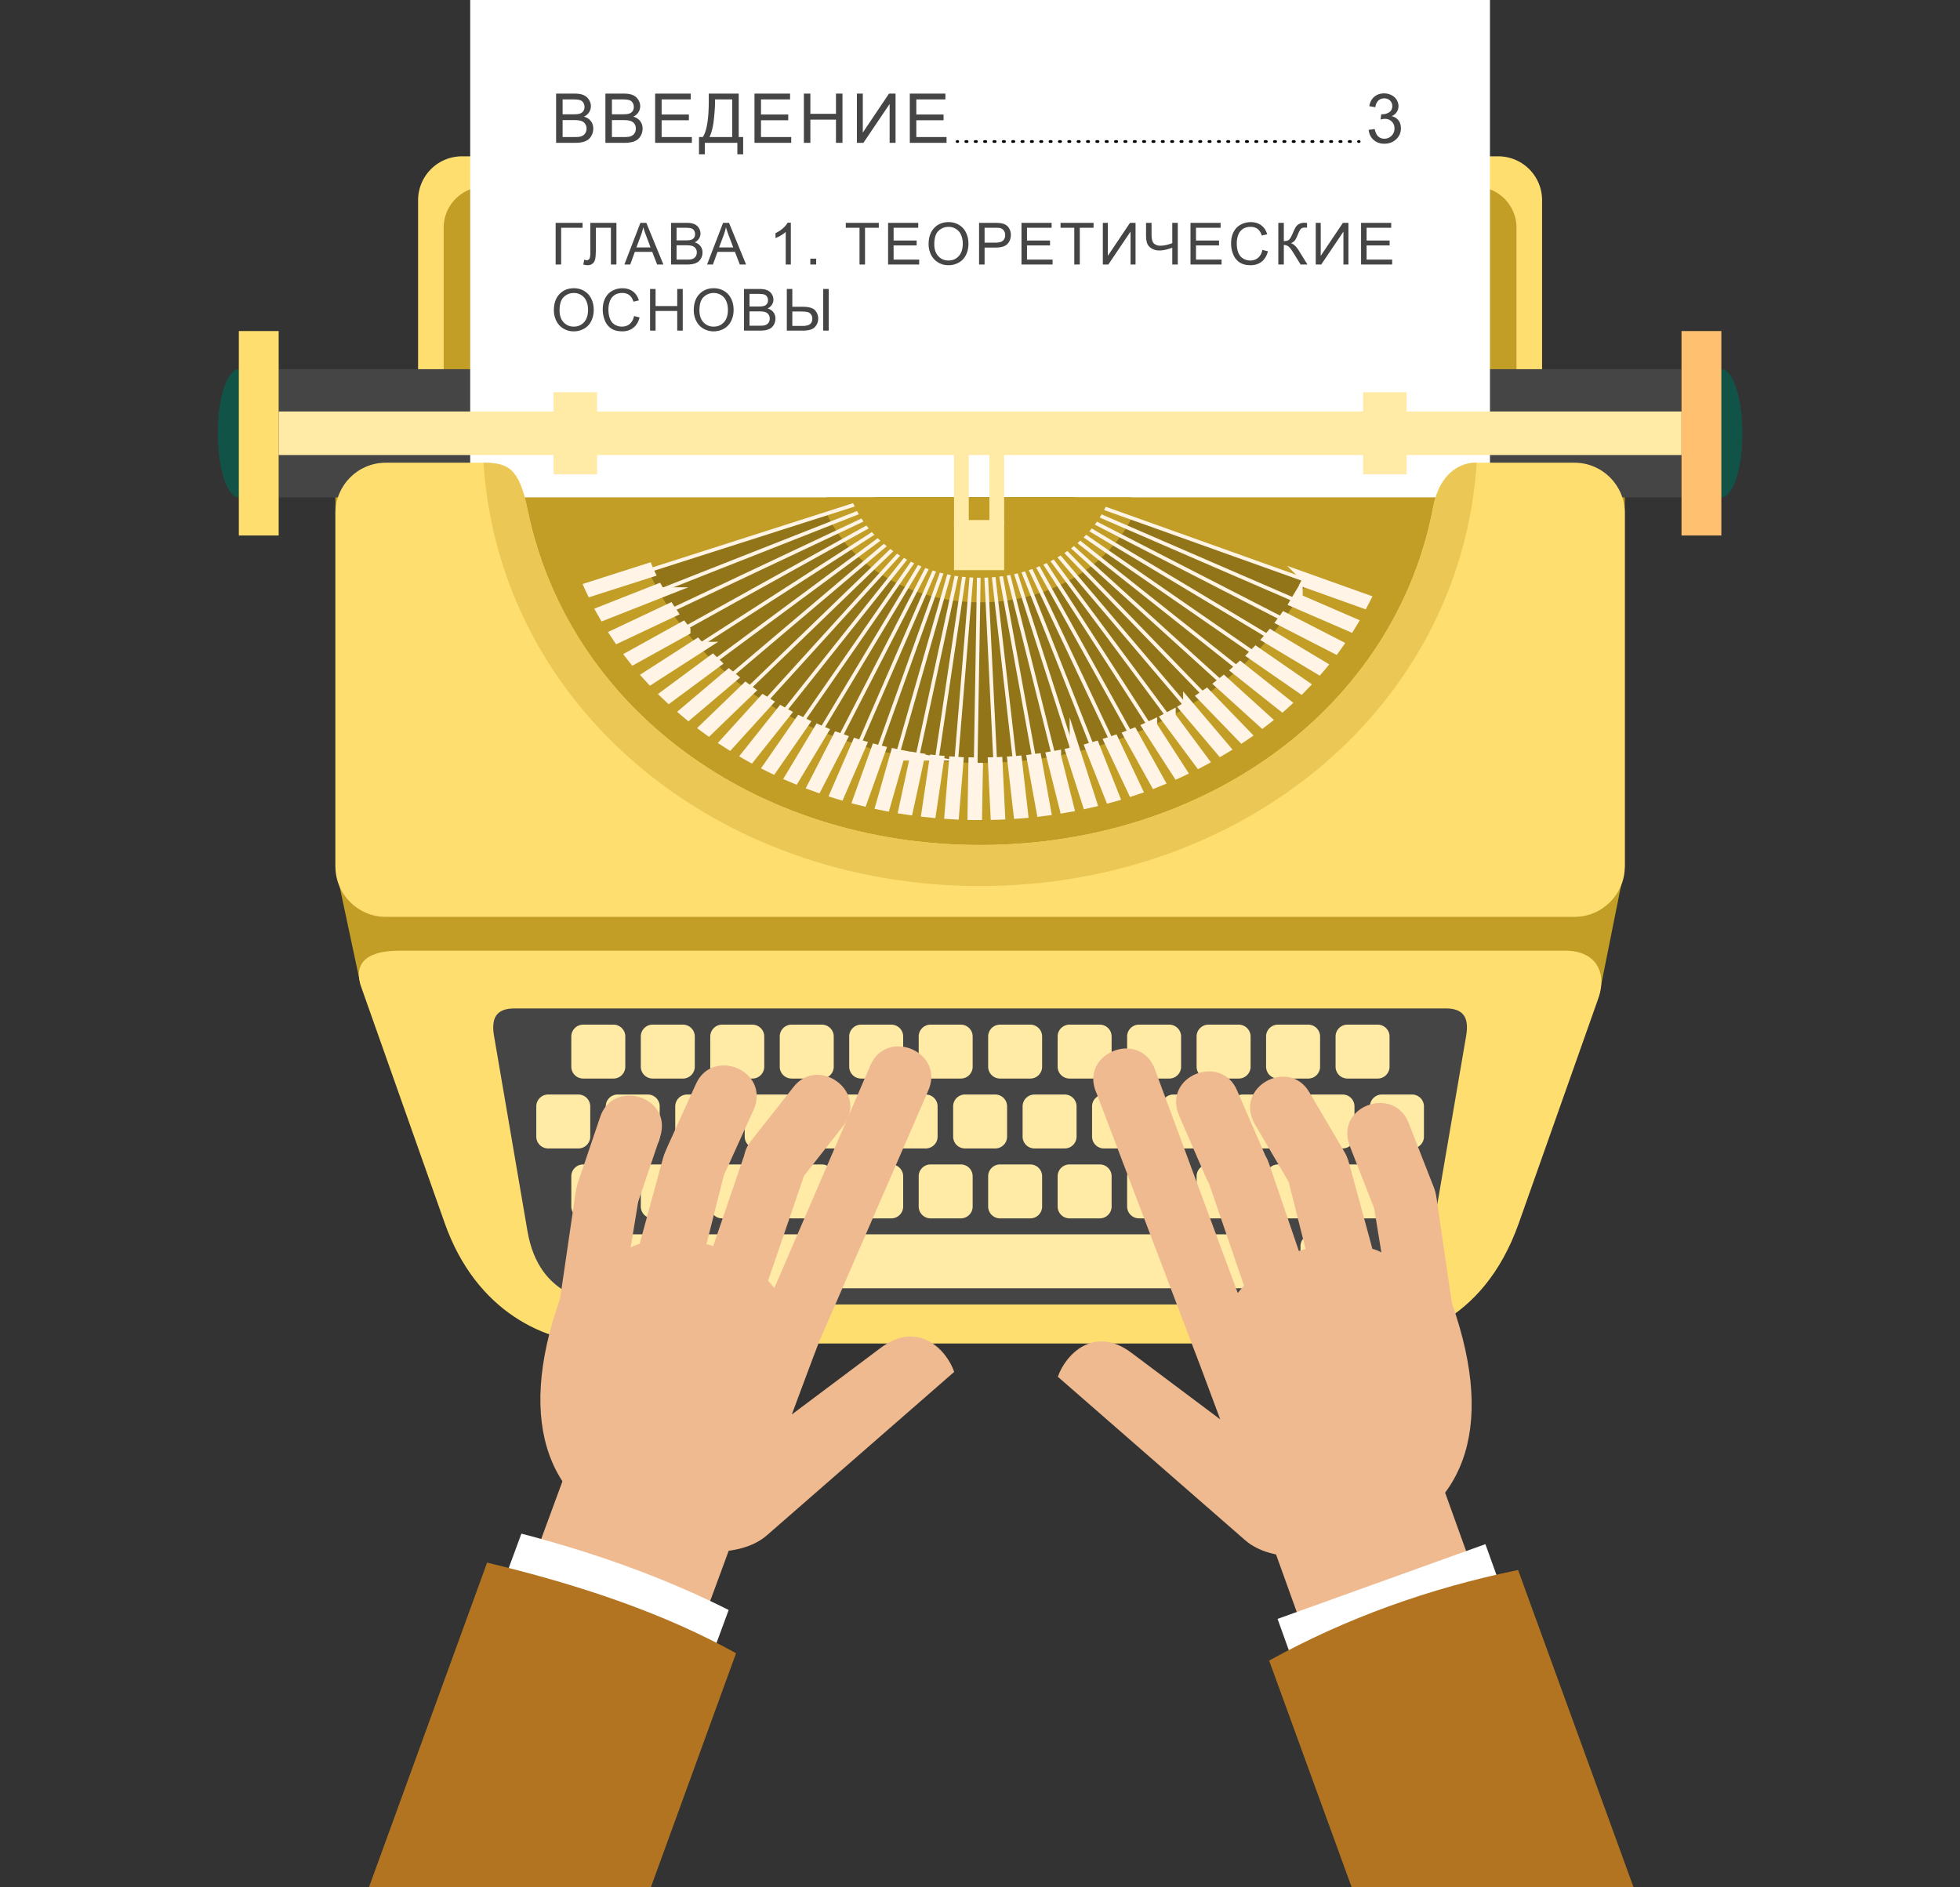 <svg width="216" height="208" viewBox="0 0 216 208" fill="none" xmlns="http://www.w3.org/2000/svg">
  <rect x="0" y="0" width="216" height="208" fill="#333333" stroke="none"/>
  <path fill-rule="evenodd" clip-rule="evenodd" d="M50.898 17.228h114.224a4.835 4.835 0 014.822 4.822v44.627a4.835 4.835 0 01-4.822 4.821H50.897a4.835 4.835 0 01-4.821-4.821V22.05a4.835 4.835 0 014.822-4.822z" fill="#FFDE70"/>
  <path fill-rule="evenodd" clip-rule="evenodd" d="M53.399 20.578H162.62a4.516 4.516 0 014.504 4.503v41.683a4.516 4.516 0 01-4.504 4.504H53.399a4.516 4.516 0 01-4.504-4.504V25.081c.003-2.477 2.029-4.503 4.504-4.503z" fill="#C29E27"/>
  <path d="M185.309 40.686H30.713v14.126H185.31V40.686z" fill="#454545"/>
  <path d="M164.201 0H51.819v66.645H164.2V0z" fill="#fff"/>
  <path d="M61.285 15.742v-5.426h2.035c.415 0 .746.056.996.167.251.108.447.277.588.507.143.227.215.465.215.714 0 .232-.063.45-.19.655-.125.205-.315.37-.569.496.328.096.58.26.755.492.178.232.266.506.266.822 0 .254-.054.49-.162.71a1.36 1.36 0 01-.396.504 1.682 1.682 0 01-.596.27c-.237.059-.528.088-.874.088h-2.068zm.718-3.146h1.173c.318 0 .546-.021.684-.063a.751.751 0 00.411-.27.77.77 0 00.14-.474.863.863 0 00-.129-.474.645.645 0 00-.37-.28c-.16-.053-.435-.079-.825-.079h-1.084v1.64zm0 2.505h1.35c.232 0 .395-.008.489-.026a1.17 1.17 0 00.414-.148.79.79 0 00.274-.3.955.955 0 00.108-.458.893.893 0 00-.156-.526.808.808 0 00-.433-.314c-.182-.062-.446-.093-.792-.093h-1.254v1.865zM66.719 15.742v-5.426h2.035c.415 0 .747.056.996.167.251.108.448.277.588.507.143.227.215.465.215.714 0 .232-.063.45-.189.655-.126.205-.316.37-.57.496.328.096.58.26.755.492.178.232.267.506.267.822 0 .254-.055.49-.163.71a1.358 1.358 0 01-.396.504 1.682 1.682 0 01-.596.27 3.66 3.66 0 01-.873.088h-2.07zm.718-3.146h1.173c.318 0 .546-.021.685-.063a.75.75 0 00.41-.27.77.77 0 00.141-.474.863.863 0 00-.13-.474.645.645 0 00-.37-.28c-.16-.053-.435-.079-.825-.079h-1.084v1.64zm0 2.505h1.35c.233 0 .395-.008.49-.026a1.17 1.17 0 00.414-.148.788.788 0 00.273-.3.955.955 0 00.108-.458.893.893 0 00-.156-.526.807.807 0 00-.433-.314c-.182-.062-.446-.093-.792-.093h-1.254v1.865zM72.198 15.742v-5.426h3.922v.64h-3.205v1.662h3.002v.637h-3.002V15.1h3.331v.64h-4.048zM78.11 10.316h3.3v4.785h.489v1.906h-.64v-1.266h-3.587v1.266h-.64v-1.906h.422c.437-.659.655-1.99.655-3.993v-.792zm2.582.64h-1.89v.278c0 .461-.043 1.093-.127 1.895-.081.8-.243 1.457-.484 1.972h2.501v-4.145zM83.147 15.742v-5.426h3.923v.64h-3.205v1.662h3.002v.637h-3.002V15.1h3.331v.64h-4.049zM88.59 15.742v-5.426h.717v2.228h2.82v-2.228h.718v5.425h-.718v-2.557h-2.82v2.558h-.718zM94.434 10.316h.651v4.297l2.887-4.297h.722v5.425h-.652v-4.285l-2.89 4.286h-.718v-5.426zM100.264 15.742v-5.426h3.923v.64h-3.205v1.662h3.002v.637h-3.002V15.1h3.331v.64h-4.049zM150.833 14.31l.666-.09c.076.378.206.65.388.818.186.166.41.248.674.248.313 0 .577-.108.792-.325.217-.218.326-.486.326-.807 0-.306-.1-.558-.3-.755-.2-.2-.454-.3-.762-.3-.126 0-.283.025-.47.074l.074-.585a1.371 1.371 0 00.873-.215c.227-.147.34-.375.34-.684a.808.808 0 00-.248-.607.879.879 0 00-.64-.24.905.905 0 00-.647.244c-.173.163-.284.407-.333.733l-.667-.119c.082-.446.267-.792.555-1.036.289-.247.648-.37 1.077-.37.296 0 .569.064.818.192.249.126.439.299.57.518.133.22.2.453.2.7 0 .234-.063.448-.189.64a1.292 1.292 0 01-.558.46c.32.073.569.227.747.462.178.232.267.523.267.873 0 .474-.173.876-.519 1.207-.345.328-.782.492-1.31.492-.476 0-.872-.142-1.188-.426-.313-.284-.492-.651-.536-1.103z" fill="#454545"/>
  <path fill-rule="evenodd" clip-rule="evenodd" d="M105.331 15.596c0-.08.065-.146.146-.146h.073a.146.146 0 110 .292h-.073a.146.146 0 01-.146-.146zm.957 0c0-.08.065-.146.145-.146h.148c.08 0 .145.065.145.146 0 .08-.065.146-.145.146h-.148a.145.145 0 01-.145-.146zm1.03 0c0-.08.065-.146.146-.146h.147a.146.146 0 110 .292h-.147a.146.146 0 01-.146-.146zm1.031 0c0-.08.065-.146.145-.146h.148c.08 0 .145.065.145.146 0 .08-.065.146-.145.146h-.148a.145.145 0 01-.145-.146zm1.03 0c0-.08.065-.146.146-.146h.147c.08 0 .146.065.146.146 0 .08-.066.146-.146.146h-.147a.146.146 0 01-.146-.146zm1.03 0c0-.08.066-.146.146-.146h.147a.146.146 0 110 .292h-.147a.146.146 0 01-.146-.146zm1.031 0c0-.08.065-.146.146-.146h.147c.08 0 .146.065.146.146 0 .08-.066.146-.146.146h-.147a.146.146 0 01-.146-.146zm1.03 0c0-.08.066-.146.146-.146h.147a.146.146 0 110 .292h-.147a.146.146 0 01-.146-.146zm1.031 0c0-.08.065-.146.146-.146h.147c.08 0 .146.065.146.146 0 .08-.066.146-.146.146h-.147a.146.146 0 01-.146-.146zm1.03 0c0-.08.065-.146.146-.146h.147a.146.146 0 110 .292h-.147a.146.146 0 01-.146-.146zm1.031 0c0-.08.065-.146.145-.146h.148c.08 0 .145.065.145.146 0 .08-.065.146-.145.146h-.148a.145.145 0 01-.145-.146zm1.03 0c0-.08.065-.146.146-.146h.147a.146.146 0 110 .292h-.147a.146.146 0 01-.146-.146zm1.031 0c0-.08.065-.146.145-.146h.148c.08 0 .145.065.145.146 0 .08-.065.146-.145.146h-.148a.145.145 0 01-.145-.146zm1.03 0c0-.08.065-.146.146-.146h.147c.08 0 .146.065.146.146 0 .08-.066.146-.146.146h-.147a.146.146 0 01-.146-.146zm1.03 0c0-.08.066-.146.146-.146h.147a.146.146 0 110 .292h-.147a.146.146 0 01-.146-.146zm1.031 0c0-.08.065-.146.146-.146h.147c.08 0 .146.065.146.146 0 .08-.066.146-.146.146h-.147a.146.146 0 01-.146-.146zm1.03 0c0-.08.066-.146.146-.146h.147a.146.146 0 110 .292h-.147a.146.146 0 01-.146-.146zm1.031 0c0-.08.065-.146.146-.146h.147c.08 0 .146.065.146.146 0 .08-.066.146-.146.146h-.147a.146.146 0 01-.146-.146zm1.03 0c0-.08.066-.146.146-.146h.147a.146.146 0 110 .292h-.147a.146.146 0 01-.146-.146zm1.031 0c0-.08.065-.146.145-.146h.148c.08 0 .145.065.145.146 0 .08-.065.146-.145.146h-.148a.145.145 0 01-.145-.146zm1.03 0c0-.08.065-.146.146-.146h.147a.146.146 0 110 .292h-.147a.146.146 0 01-.146-.146zm1.031 0c0-.08.065-.146.145-.146h.148c.08 0 .145.065.145.146 0 .08-.065.146-.145.146h-.148a.145.145 0 01-.145-.146zm1.03 0c0-.08.065-.146.146-.146h.147a.146.146 0 110 .292h-.147a.146.146 0 01-.146-.146zm1.031 0c0-.08.065-.146.145-.146h.147a.146.146 0 110 .292h-.147a.145.145 0 01-.145-.146zm1.03 0c0-.08.065-.146.146-.146h.147c.08 0 .146.065.146.146 0 .08-.066.146-.146.146h-.147a.146.146 0 01-.146-.146zm1.03 0c0-.08.066-.146.146-.146h.147a.146.146 0 110 .292h-.147a.146.146 0 01-.146-.146zm1.031 0c0-.08.065-.146.146-.146h.147c.08 0 .146.065.146.146 0 .08-.066.146-.146.146h-.147a.146.146 0 01-.146-.146zm1.03 0c0-.08.066-.146.146-.146h.147a.146.146 0 110 .292h-.147a.146.146 0 01-.146-.146zm1.031 0c0-.08.065-.146.146-.146h.147c.08 0 .145.065.145.146 0 .08-.065.146-.145.146h-.147a.146.146 0 01-.146-.146zm1.03 0c0-.08.065-.146.146-.146h.147a.146.146 0 110 .292h-.147a.146.146 0 01-.146-.146zm1.031 0c0-.08.065-.146.145-.146h.148c.08 0 .145.065.145.146 0 .08-.065.146-.145.146h-.148a.145.145 0 01-.145-.146zm1.03 0c0-.08.065-.146.146-.146h.147a.146.146 0 110 .292h-.147a.146.146 0 01-.146-.146zm1.031 0c0-.08.065-.146.145-.146h.148c.08 0 .145.065.145.146 0 .08-.065.146-.145.146h-.148a.145.145 0 01-.145-.146zm1.03 0c0-.08.065-.146.146-.146h.147c.08 0 .146.065.146.146 0 .08-.066.146-.146.146h-.147a.146.146 0 01-.146-.146zm1.03 0c0-.08.066-.146.146-.146h.147a.146.146 0 110 .292h-.147a.146.146 0 01-.146-.146zm1.031 0c0-.08.065-.146.146-.146h.147c.08 0 .146.065.146.146 0 .08-.066.146-.146.146h-.147a.146.146 0 01-.146-.146zm1.03 0c0-.08.066-.146.146-.146h.147a.146.146 0 110 .292h-.147a.146.146 0 01-.146-.146zm1.031 0c0-.08.065-.146.146-.146h.147c.08 0 .145.065.145.146 0 .08-.065.146-.145.146h-.147a.146.146 0 01-.146-.146zm1.03 0c0-.08.065-.146.146-.146h.147a.146.146 0 110 .292h-.147a.146.146 0 01-.146-.146zm1.031 0c0-.08.065-.146.145-.146h.148c.08 0 .145.065.145.146 0 .08-.065.146-.145.146h-.148a.145.145 0 01-.145-.146zm1.03 0c0-.08.065-.146.146-.146h.147a.146.146 0 110 .292h-.147a.146.146 0 01-.146-.146zm1.031 0c0-.08.065-.146.145-.146h.148c.08 0 .145.065.145.146 0 .08-.065.146-.145.146h-.148a.145.145 0 01-.145-.146zm1.03 0c0-.08.065-.146.146-.146h.147c.08 0 .146.065.146.146 0 .08-.066.146-.146.146h-.147a.146.146 0 01-.146-.146zm1.03 0c0-.08.066-.146.146-.146h.074c.08 0 .146.065.146.146 0 .08-.066.146-.146.146h-.074a.146.146 0 01-.146-.146z" fill="#000"/>
  <path d="M61.234 24.56h2.969v.542h-2.361v4.049h-.608v-4.59zM65.057 24.56h2.875v4.59h-.608v-4.048h-1.66v2.364c0 .48-.022.832-.068 1.055a.896.896 0 01-.282.523.813.813 0 01-.548.185c-.134 0-.294-.025-.482-.075l.103-.539c.1.042.186.063.257.063a.349.349 0 00.31-.153c.069-.105.103-.35.103-.733V24.56zM68.811 29.15l1.763-4.59h.655l1.879 4.59h-.692l-.536-1.39h-1.92l-.503 1.39h-.645zm1.325-1.884h1.556l-.479-1.272a12.541 12.541 0 01-.325-.952 5.865 5.865 0 01-.248.877l-.504 1.347zM73.953 29.15v-4.59h1.722c.351 0 .632.047.843.141.213.092.379.235.498.43.12.191.181.393.181.604 0 .196-.053.38-.16.554a1.14 1.14 0 01-.482.42c.278.08.49.22.639.416.15.196.225.428.225.695 0 .215-.045.415-.137.601a1.15 1.15 0 01-.335.426c-.134.1-.302.176-.505.229-.2.05-.446.075-.739.075h-1.75zm.608-2.66h.992c.27 0 .463-.019.58-.054a.635.635 0 00.347-.229.652.652 0 00.119-.4.73.73 0 00-.11-.401.545.545 0 00-.313-.238c-.135-.044-.368-.066-.698-.066h-.917v1.387zm0 2.12h1.142c.197 0 .334-.008.414-.023a.988.988 0 00.35-.125.667.667 0 00.232-.254.807.807 0 00.091-.388.756.756 0 00-.132-.445.683.683 0 00-.366-.266c-.154-.052-.378-.078-.67-.078h-1.061v1.578zM77.923 29.15l1.763-4.59h.655l1.879 4.59h-.692l-.536-1.39h-1.92l-.504 1.39h-.645zm1.325-1.884h1.556l-.479-1.272a12.549 12.549 0 01-.326-.952c-.058.295-.14.587-.247.877l-.504 1.347zM87.154 29.15h-.564v-3.59c-.135.129-.314.258-.535.387a3.73 3.73 0 01-.592.292v-.545c.315-.148.59-.328.827-.539.236-.21.403-.415.5-.614h.364v4.61zM89.302 29.15v-.641h.642v.642h-.642zM94.722 29.15v-4.048h-1.513v-.542h3.639v.542h-1.519v4.049h-.607zM97.871 29.15v-4.59h3.32v.542h-2.712v1.406h2.539v.539h-2.54v1.562h2.819v.542h-3.426zM102.336 26.915c0-.762.205-1.358.614-1.788.409-.432.938-.648 1.585-.648.423 0 .806.101 1.146.303.34.203.599.486.776.85.18.36.27.77.27 1.23 0 .465-.094.882-.282 1.25a1.932 1.932 0 01-.799.835 2.29 2.29 0 01-1.114.282c-.433 0-.819-.104-1.159-.313a2.022 2.022 0 01-.774-.855 2.596 2.596 0 01-.263-1.146zm.627.01c0 .553.148.989.444 1.308.299.318.673.476 1.121.476.458 0 .833-.16 1.128-.482.296-.321.444-.777.444-1.368 0-.374-.063-.7-.191-.977a1.432 1.432 0 00-.554-.649 1.486 1.486 0 00-.817-.231c-.43 0-.801.148-1.112.444-.309.295-.463.787-.463 1.478zM107.897 29.15v-4.59h1.732c.305 0 .538.015.698.044.226.038.415.11.567.216.153.104.275.252.367.442.094.19.141.398.141.626 0 .39-.125.721-.373.993-.248.269-.697.404-1.347.404h-1.177v1.866h-.608zm.608-2.407h1.187c.392 0 .671-.073.836-.22.165-.145.247-.351.247-.616a.817.817 0 00-.147-.492.67.67 0 00-.382-.272c-.102-.027-.291-.041-.567-.041h-1.174v1.64zM112.572 29.15v-4.59h3.32v.542h-2.712v1.406h2.539v.539h-2.539v1.562h2.818v.542h-3.426zM118.39 29.15v-4.048h-1.512v-.542h3.638v.542h-1.518v4.049h-.608zM121.537 24.56h.551v3.636l2.443-3.636h.61v4.59h-.551v-3.625l-2.446 3.626h-.607v-4.59zM129.797 29.15h-.607V27.3c-.545.203-1.022.304-1.431.304-.32 0-.602-.074-.846-.222-.244-.15-.408-.34-.491-.57-.082-.23-.123-.53-.123-.902v-1.35h.608v1.294c0 .5.091.83.272.989a.986.986 0 00.661.235c.428 0 .878-.095 1.35-.285V24.56h.607v4.59zM131.197 29.15v-4.59h3.319v.542h-2.712v1.406h2.54v.539h-2.54v1.562h2.818v.542h-3.425zM139.122 27.541l.607.154c-.127.499-.357.88-.688 1.143-.33.26-.734.391-1.212.391-.495 0-.898-.1-1.209-.3a1.91 1.91 0 01-.708-.877 3.135 3.135 0 01-.241-1.23c0-.479.091-.895.273-1.25.183-.357.443-.628.779-.811.338-.186.71-.28 1.115-.28.459 0 .846.118 1.159.352.313.233.531.562.654.986l-.598.14c-.106-.333-.261-.576-.463-.729-.203-.152-.458-.228-.764-.228-.353 0-.649.084-.887.253-.236.17-.402.397-.498.683a2.728 2.728 0 00-.144.88c0 .39.057.732.169 1.024.115.29.293.507.533.651.24.144.5.216.78.216.34 0 .628-.098.864-.294.236-.196.395-.488.479-.874zM140.875 24.56h.608v2.01c.277 0 .473-.053.585-.16.113-.108.257-.367.432-.776.128-.3.232-.512.314-.635a.976.976 0 01.353-.314c.153-.085.321-.128.505-.128.233 0 .357.002.369.006v.526c-.021 0-.062 0-.122-.003a6.254 6.254 0 00-.122-.003c-.194 0-.338.047-.432.141-.096.094-.206.294-.329.601-.155.389-.285.634-.392.736-.106.1-.233.18-.382.241.297.082.589.355.877.82l.946 1.529h-.755l-.767-1.246c-.211-.345-.387-.58-.529-.708a.787.787 0 00-.551-.194v2.148h-.608v-4.59zM144.999 24.56h.551v3.636l2.443-3.636h.61v4.59h-.551v-3.625l-2.446 3.626h-.607v-4.59zM149.996 29.15v-4.59h3.32v.542h-2.712v1.406h2.539v.539h-2.539v1.562h2.818v.542h-3.426zM61.04 34.203c0-.762.205-1.358.614-1.788.409-.432.937-.648 1.584-.648.424 0 .806.1 1.146.303.34.203.6.486.777.849.18.361.27.771.27 1.23 0 .466-.095.883-.282 1.25a1.933 1.933 0 01-.799.836 2.292 2.292 0 01-1.115.282 2.17 2.17 0 01-1.158-.313 2.015 2.015 0 01-.774-.855 2.59 2.59 0 01-.263-1.146zm.626.01c0 .552.149.989.445 1.308.299.317.672.476 1.121.476.457 0 .833-.16 1.127-.482.297-.322.445-.778.445-1.369 0-.373-.064-.699-.191-.977a1.431 1.431 0 00-.554-.648 1.488 1.488 0 00-.818-.232c-.43 0-.8.149-1.111.445-.31.294-.464.787-.464 1.478zM69.877 34.829l.607.154c-.127.498-.357.88-.689 1.142-.33.261-.734.392-1.212.392-.495 0-.897-.1-1.208-.3a1.909 1.909 0 01-.708-.878 3.14 3.14 0 01-.241-1.23c0-.478.09-.895.272-1.25.184-.357.444-.627.78-.81.338-.186.71-.28 1.115-.28.459 0 .845.118 1.158.351.313.234.532.563.655.987l-.598.14c-.107-.333-.261-.577-.464-.729-.202-.152-.457-.229-.764-.229-.353 0-.648.085-.886.254-.236.17-.402.397-.498.683a2.726 2.726 0 00-.144.88c0 .39.056.731.17 1.024.114.29.291.507.532.651.24.144.5.216.78.216.34 0 .628-.098.863-.294.236-.197.396-.488.48-.874zM71.64 36.439v-4.591h.607v1.885h2.386v-1.885h.607v4.59h-.607v-2.163h-2.386v2.164h-.608zM76.455 34.203c0-.762.205-1.358.614-1.788.409-.432.937-.648 1.584-.648.424 0 .806.1 1.146.303.34.203.6.486.777.849.18.361.27.771.27 1.23 0 .466-.095.883-.283 1.25a1.933 1.933 0 01-.798.836 2.291 2.291 0 01-1.115.282 2.17 2.17 0 01-1.159-.313 2.015 2.015 0 01-.773-.855 2.591 2.591 0 01-.263-1.146zm.626.01c0 .552.148.989.445 1.308.299.317.672.476 1.121.476.457 0 .833-.16 1.127-.482.297-.322.445-.778.445-1.369 0-.373-.064-.699-.191-.977a1.432 1.432 0 00-.554-.648 1.488 1.488 0 00-.818-.232c-.43 0-.8.149-1.111.445-.31.294-.464.787-.464 1.478zM81.991 36.439v-4.591h1.722c.351 0 .632.047.843.14.213.093.379.236.498.43.12.192.181.393.181.604 0 .196-.053.381-.16.554a1.141 1.141 0 01-.482.42c.278.081.49.22.639.416.15.197.225.428.225.696 0 .215-.045.415-.137.601a1.15 1.15 0 01-.335.426c-.134.1-.302.176-.504.228-.2.05-.447.076-.74.076h-1.75zm.608-2.662h.992c.27 0 .463-.018.58-.053a.636.636 0 00.347-.229.652.652 0 00.119-.4.73.73 0 00-.11-.402.545.545 0 00-.313-.238c-.135-.044-.368-.065-.698-.065h-.918v1.387zm0 2.12h1.142c.197 0 .335-.008.414-.022a.99.99 0 00.35-.125.668.668 0 00.232-.254.808.808 0 00.091-.388.756.756 0 00-.132-.445.683.683 0 00-.366-.266c-.154-.052-.378-.078-.67-.078h-1.061v1.578zM86.71 31.848h.607v1.96h1.096c.718 0 1.19.133 1.416.398.227.265.34.566.34.902 0 .355-.12.666-.362.933-.243.265-.692.398-1.35.398H86.71v-4.591zm.607 4.074h1.112c.382 0 .659-.064.83-.191.173-.13.26-.335.26-.617a.744.744 0 00-.157-.482.69.69 0 00-.404-.248c-.165-.035-.44-.053-.827-.053h-.814v1.59zm3.404-4.074h.608v4.59h-.608v-4.59z" fill="#454545"/>
  <path fill-rule="evenodd" clip-rule="evenodd" d="M179.056 54.812v40.736l-2.868 14.333-68.178 29.548-68.26-30.825-2.787-13.088V54.812h142.093z" fill="#C29E27"/>
  <path fill-rule="evenodd" clip-rule="evenodd" d="M176.124 110.079l-8.743 24.717c-3.996 11.299-12.628 13.27-17.283 13.27H66.292c-6.107 0-13.812-3.455-17.284-13.27l-9.19-25.991c-.887-2.506.384-4.031 4.191-4.031h128.517c3.21.003 4.676 2.253 3.598 5.305z" fill="#FFDE70"/>
  <path fill-rule="evenodd" clip-rule="evenodd" d="M68.88 143.763c-3.41 0-9.462-.562-10.747-8.063l-3.688-21.525c-.33-1.918.204-3.037 2.236-3.037h102.658c2.031 0 2.565 1.119 2.235 3.037l-3.687 21.525c-1.286 7.501-7.384 8.063-10.748 8.063H68.88z" fill="#454545"/>
  <path fill-rule="evenodd" clip-rule="evenodd" d="M42.496 50.996h10.547c2.784 0 4.122.382 5.075 5.07 4.46 21.915 24.985 37.062 49.895 37.062 24.979 0 45.758-15.202 49.929-37.252.715-3.78 3.052-4.88 4.632-4.88h10.955c3.044 0 5.53 2.49 5.53 5.53v38.99c0 3.04-2.489 5.53-5.53 5.53H42.496c-3.04 0-5.53-2.49-5.53-5.53v-38.99c-.003-3.043 2.487-5.53 5.53-5.53z" fill="#FFDE70"/>
  <path fill-rule="evenodd" clip-rule="evenodd" d="M53.282 50.996c2.624.024 3.91.52 4.836 5.07 4.46 21.915 24.985 37.062 49.895 37.062 24.979 0 45.758-15.202 49.929-37.252.714-3.78 3.052-4.88 4.632-4.88h.166c-1.749 26.892-25.582 46.654-54.727 46.654-29.145 0-52.98-19.762-54.731-46.654z" fill="#EBC855"/>
  <path fill-rule="evenodd" clip-rule="evenodd" d="M26.32 40.686c1.283 0 2.32 3.163 2.32 7.063s-1.04 7.063-2.32 7.063c-1.282 0-2.32-3.163-2.32-7.063s1.04-7.063 2.32-7.063z" fill="#115447"/>
  <path d="M30.71 36.485h-4.39v22.53h4.39v-22.53z" fill="#FFDE70"/>
  <path fill-rule="evenodd" clip-rule="evenodd" d="M189.699 40.686c1.283 0 2.321 3.163 2.321 7.063s-1.041 7.063-2.321 7.063c-1.282 0-2.32-3.163-2.32-7.063s1.041-7.063 2.32-7.063z" fill="#115447"/>
  <path d="M189.699 36.485h-4.39v22.53h4.39v-22.53z" fill="#FFC170"/>
  <path d="M30.713 47.75H185.31M63.403 43.23v9.035M152.619 43.23v9.035" stroke="#FFEAA6" stroke-width="4.8" stroke-miterlimit="22.926"/>
  <path fill-rule="evenodd" clip-rule="evenodd" d="M64.266 112.925h3.338c.717 0 1.306.585 1.306 1.303v3.334c0 .718-.586 1.304-1.306 1.304h-3.338a1.31 1.31 0 01-1.306-1.304v-3.334a1.31 1.31 0 011.306-1.303zM60.404 120.626h3.337a1.31 1.31 0 011.306 1.306v3.335c0 .717-.586 1.303-1.306 1.303h-3.337a1.306 1.306 0 01-1.303-1.303v-3.335a1.307 1.307 0 011.303-1.306zM64.266 128.331h3.338a1.31 1.31 0 011.306 1.306v3.334c0 .718-.586 1.304-1.306 1.304h-3.338a1.31 1.31 0 01-1.306-1.304v-3.337a1.31 1.31 0 011.306-1.303zM71.924 112.925h3.338c.717 0 1.306.585 1.306 1.303v3.334c0 .718-.586 1.304-1.306 1.304h-3.338a1.31 1.31 0 01-1.306-1.304v-3.334c0-.718.589-1.303 1.306-1.303zM68.059 120.626h3.337a1.31 1.31 0 011.306 1.306v3.335c0 .717-.585 1.303-1.306 1.303H68.06a1.306 1.306 0 01-1.303-1.303v-3.335c0-.717.585-1.306 1.303-1.306zM71.924 128.331h3.338a1.31 1.31 0 011.306 1.306v3.334c0 .718-.586 1.304-1.306 1.304h-3.338a1.31 1.31 0 01-1.306-1.304v-3.337c0-.717.589-1.303 1.306-1.303zM68.059 136.032h3.337a1.31 1.31 0 011.306 1.304v3.334a1.31 1.31 0 01-1.306 1.306H68.06a1.307 1.307 0 01-1.303-1.306v-3.334c0-.715.585-1.304 1.303-1.304zM79.58 112.925h3.337c.717 0 1.306.585 1.306 1.303v3.334c0 .718-.586 1.304-1.306 1.304h-3.338a1.309 1.309 0 01-1.306-1.304v-3.334a1.31 1.31 0 011.306-1.303zM75.717 120.626h3.337a1.31 1.31 0 011.306 1.306v3.335c0 .717-.586 1.303-1.306 1.303h-3.337a1.306 1.306 0 01-1.303-1.303v-3.335a1.307 1.307 0 011.303-1.306zM79.58 128.331h3.337a1.31 1.31 0 011.306 1.306v3.334c0 .718-.586 1.304-1.306 1.304h-3.338a1.309 1.309 0 01-1.306-1.304v-3.337a1.31 1.31 0 011.306-1.303zM87.237 112.925h3.338c.717 0 1.306.585 1.306 1.303v3.334c0 .718-.586 1.304-1.306 1.304h-3.338a1.309 1.309 0 01-1.306-1.304v-3.334c0-.718.589-1.303 1.306-1.303zM83.372 120.626h3.337a1.31 1.31 0 011.306 1.306v3.335c0 .717-.586 1.303-1.306 1.303h-3.337a1.306 1.306 0 01-1.303-1.303v-3.335c0-.717.585-1.306 1.303-1.306zM87.237 128.331h3.338a1.31 1.31 0 011.306 1.306v3.334c0 .718-.586 1.304-1.306 1.304h-3.338a1.309 1.309 0 01-1.306-1.304v-3.337c0-.717.589-1.303 1.306-1.303zM94.892 112.925h3.338c.717 0 1.303.585 1.303 1.303v3.334c0 .718-.586 1.304-1.303 1.304h-3.338a1.309 1.309 0 01-1.306-1.304v-3.334a1.31 1.31 0 011.306-1.303zM91.03 120.626h3.337a1.31 1.31 0 011.306 1.306v3.335c0 .717-.586 1.303-1.306 1.303H91.03a1.309 1.309 0 01-1.306-1.303v-3.335c0-.717.588-1.306 1.306-1.306zM94.892 128.331h3.338c.717 0 1.303.586 1.303 1.306v3.334c0 .718-.586 1.304-1.303 1.304h-3.338a1.309 1.309 0 01-1.306-1.304v-3.337a1.31 1.31 0 011.306-1.303zM102.55 112.925h3.338c.717 0 1.303.585 1.303 1.303v3.334c0 .718-.586 1.304-1.303 1.304h-3.338a1.31 1.31 0 01-1.306-1.304v-3.334c0-.718.589-1.303 1.306-1.303zM98.685 120.626h3.337a1.31 1.31 0 011.306 1.306v3.335c0 .717-.586 1.303-1.306 1.303h-3.337a1.309 1.309 0 01-1.306-1.303v-3.335a1.313 1.313 0 011.306-1.306zM102.55 128.331h3.338c.717 0 1.303.586 1.303 1.306v3.334c0 .718-.586 1.304-1.303 1.304h-3.338a1.31 1.31 0 01-1.306-1.304v-3.337c0-.717.589-1.303 1.306-1.303zM110.205 112.925h3.338c.717 0 1.303.585 1.303 1.303v3.334c0 .718-.586 1.304-1.303 1.304h-3.338a1.31 1.31 0 01-1.306-1.304v-3.334a1.31 1.31 0 011.306-1.303zM106.343 120.626h3.337a1.31 1.31 0 011.306 1.306v3.335c0 .717-.586 1.303-1.306 1.303h-3.337a1.306 1.306 0 01-1.303-1.303v-3.335c0-.717.585-1.306 1.303-1.306zM110.205 128.331h3.338c.717 0 1.303.586 1.303 1.306v3.334c0 .718-.586 1.304-1.303 1.304h-3.338a1.31 1.31 0 01-1.306-1.304v-3.337a1.31 1.31 0 011.306-1.303zM117.863 112.925h3.338c.717 0 1.303.585 1.303 1.303v3.334c0 .718-.586 1.304-1.303 1.304h-3.338a1.31 1.31 0 01-1.306-1.304v-3.334c0-.718.589-1.303 1.306-1.303zM114.001 120.626h3.337c.717 0 1.303.586 1.303 1.306v3.335c0 .717-.586 1.303-1.303 1.303h-3.337a1.308 1.308 0 01-1.306-1.303v-3.335a1.31 1.31 0 011.306-1.306zM117.863 128.331h3.338c.717 0 1.303.586 1.303 1.306v3.334c0 .718-.586 1.304-1.303 1.304h-3.338a1.31 1.31 0 01-1.306-1.304v-3.337c0-.717.589-1.303 1.306-1.303zM125.521 112.925h3.338c.717 0 1.303.585 1.303 1.303v3.334c0 .718-.586 1.304-1.303 1.304h-3.338a1.31 1.31 0 01-1.306-1.304v-3.334c0-.718.586-1.303 1.306-1.303zM121.656 120.626h3.337c.717 0 1.303.586 1.303 1.306v3.335c0 .717-.586 1.303-1.303 1.303h-3.337a1.308 1.308 0 01-1.306-1.303v-3.335a1.313 1.313 0 011.306-1.306zM125.521 128.331h3.338c.717 0 1.303.586 1.303 1.306v3.334c0 .718-.586 1.304-1.303 1.304h-3.338a1.31 1.31 0 01-1.306-1.304v-3.337c0-.717.586-1.303 1.306-1.303zM133.176 112.925h3.338c.717 0 1.306.585 1.306 1.303v3.334c0 .718-.586 1.304-1.306 1.304h-3.338a1.31 1.31 0 01-1.306-1.304v-3.334a1.31 1.31 0 011.306-1.303zM129.314 120.626h3.337c.717 0 1.303.586 1.303 1.306v3.335c0 .717-.586 1.303-1.303 1.303h-3.337a1.308 1.308 0 01-1.306-1.303v-3.335a1.31 1.31 0 011.306-1.306zM133.176 128.331h3.338a1.31 1.31 0 011.306 1.306v3.334c0 .718-.586 1.304-1.306 1.304h-3.338a1.31 1.31 0 01-1.306-1.304v-3.337a1.31 1.31 0 011.306-1.303zM140.834 112.925h3.338c.717 0 1.306.585 1.306 1.303v3.334c0 .718-.586 1.304-1.306 1.304h-3.338a1.31 1.31 0 01-1.306-1.304v-3.334c0-.718.589-1.303 1.306-1.303zM136.968 120.626h3.338c.717 0 1.303.586 1.303 1.306v3.335c0 .717-.586 1.303-1.303 1.303h-3.338a1.309 1.309 0 01-1.306-1.303v-3.335a1.313 1.313 0 011.306-1.306zM140.834 128.331h3.338a1.31 1.31 0 011.306 1.306v3.334c0 .718-.586 1.304-1.306 1.304h-3.338a1.31 1.31 0 01-1.306-1.304v-3.337c0-.717.589-1.303 1.306-1.303zM75.717 136.032h64.589a1.31 1.31 0 011.306 1.304v3.334a1.31 1.31 0 01-1.306 1.306h-64.59a1.31 1.31 0 01-1.305-1.306v-3.334c0-.715.589-1.304 1.306-1.304zM148.489 112.925h3.338c.717 0 1.306.585 1.306 1.303v3.334c0 .718-.586 1.304-1.306 1.304h-3.338a1.307 1.307 0 01-1.303-1.304v-3.334c0-.718.586-1.303 1.303-1.303zM144.626 120.626h3.338a1.31 1.31 0 011.306 1.306v3.335c0 .717-.586 1.303-1.306 1.303h-3.338a1.309 1.309 0 01-1.306-1.303v-3.335c0-.717.589-1.306 1.306-1.306zM148.489 128.331h3.338a1.31 1.31 0 011.306 1.306v3.334c0 .718-.586 1.304-1.306 1.304h-3.338a1.307 1.307 0 01-1.303-1.304v-3.337c0-.717.586-1.303 1.303-1.303zM144.626 136.032h3.338a1.31 1.31 0 011.306 1.304v3.334a1.31 1.31 0 01-1.306 1.306h-3.338a1.31 1.31 0 01-1.306-1.306v-3.334c0-.715.589-1.304 1.306-1.304zM152.281 120.626h3.338a1.31 1.31 0 011.306 1.306v3.335c0 .717-.586 1.303-1.306 1.303h-3.338a1.309 1.309 0 01-1.306-1.303v-3.335a1.313 1.313 0 011.306-1.306z" fill="#FFEAA6"/>
  <path fill-rule="evenodd" clip-rule="evenodd" d="M144.084 64.007c-5.961 11.8-19.861 20.073-36.054 20.073-16.727 0-31.002-8.827-36.613-21.248l25.064-8.02h21.886l25.717 9.195z" fill="#917518"/>
  <path fill-rule="evenodd" clip-rule="evenodd" d="M124.728 57.086c-2.761 5.466-9.197 9.296-16.698 9.296-7.748 0-14.356-4.087-16.957-9.841v-1.732H124.7l.029 2.277z" fill="#C29E27"/>
  <path d="M94.647 56.675L66.555 67.744c-.067-.12-.134-.24-.202-.356l28.093-11.069c.067.12.131.24.201.356zM95.166 57.48L68.108 70.245l-.227-.341 27.058-12.762c.073.113.148.227.227.338zM95.737 58.237L69.837 72.6l-.254-.323 25.898-14.36c.084.105.172.213.256.32zM96.361 58.943L71.72 74.798l-.277-.303 24.638-15.852c.094.099.187.2.28.3zM97.026 59.596l-23.288 17.24c-.1-.093-.202-.187-.3-.283l23.288-17.24c.099.093.198.19.3.283zM97.723 60.196L75.859 78.71c-.104-.087-.21-.175-.314-.265l21.86-18.514c.105.09.21.178.318.265zM98.448 60.745l-20.37 19.682c-.111-.082-.222-.16-.333-.242l20.371-19.682c.11.081.222.16.332.242zM99.2 61.24L80.37 81.984c-.117-.073-.23-.149-.344-.222l18.828-20.74.347.218zM99.967 61.686L82.72 83.383c-.12-.067-.24-.131-.359-.201L99.61 61.485l.358.201zM100.751 62.08L85.118 84.63c-.123-.057-.245-.119-.367-.18l15.63-22.548c.123.061.248.12.37.178zM101.547 62.43l-13.99 23.306c-.125-.053-.25-.108-.375-.16l13.989-23.304c.123.053.248.105.376.157zM102.349 62.733L90.021 86.695l-.385-.14 12.328-23.96c.128.044.256.09.385.138zM103.159 62.99L92.51 87.513c-.13-.038-.26-.079-.387-.12L102.77 62.87c.126.04.257.081.388.12zM103.973 63.205l-8.961 24.997c-.132-.032-.263-.067-.394-.1l8.961-24.996c.128.035.26.067.394.099zM104.789 63.377L97.524 88.76a19.499 19.499 0 01-.399-.081l7.264-25.385c.134.03.266.059.4.082zM105.608 63.51l-5.562 25.688-.402-.06 5.562-25.686c.134.018.268.038.402.059zM106.43 63.601l-3.857 25.907-.405-.044 3.857-25.904c.134.018.268.03.405.041zM107.249 63.657L105.101 89.7c-.134-.009-.271-.014-.405-.023l2.148-26.04c.134.008.271.014.405.02zM108.068 63.674l-.437 26.102c-.134 0-.271 0-.405-.003l.437-26.102c.123.003.242.003.364.003h.041zM108.89 63.654l1.271 26.08c-.134.007-.268.013-.405.016l-1.271-26.085c.134 0 .271-.005.405-.011zM109.709 63.596l2.98 25.985c-.134.011-.269.023-.406.032l-2.979-25.986c.134-.008.271-.02.405-.032zM110.526 63.5l4.687 25.806-.402.053-4.688-25.807.403-.053zM111.342 63.362l6.393 25.551-.4.07-6.392-25.548c.134-.023.268-.047.399-.073zM112.155 63.187l8.093 25.207-.397.09-8.092-25.206c.134-.03.265-.059.396-.09zM112.966 62.972l9.786 24.778c-.131.038-.263.076-.394.11l-9.786-24.778c.131-.037.263-.072.394-.11zM113.77 62.712l11.468 24.26-.388.13-11.471-24.262c.134-.04.263-.084.391-.128zM114.566 62.406l13.141 23.653c-.125.05-.253.1-.379.152l-13.141-23.653c.128-.05.254-.1.379-.152zM115.356 62.06l14.794 22.95c-.123.058-.248.114-.373.169L114.983 62.23c.125-.055.247-.113.373-.172zM116.131 61.663l16.424 22.146-.362.192-16.423-22.149c.119-.061.242-.125.361-.19zM116.892 61.22l18.024 21.245c-.117.07-.233.143-.353.212l-18.024-21.245c.12-.07.236-.142.353-.212zM117.636 60.724l19.586 20.24c-.114.078-.224.157-.338.233l-19.587-20.24a13.8 13.8 0 00.339-.233zM118.356 60.182l21.105 19.129c-.108.084-.216.169-.324.25l-21.105-19.126.324-.253zM119.047 59.584l22.565 17.908c-.102.093-.204.183-.306.274L118.74 59.858c.103-.09.205-.18.307-.274zM119.705 58.937l23.956 16.578-.285.295-23.959-16.578c.096-.1.192-.196.288-.295zM120.32 58.237l25.265 15.142c-.087.104-.174.21-.265.314l-25.268-15.14c.094-.106.184-.21.268-.316zM120.889 57.486l26.48 13.595c-.078.111-.16.222-.242.333L120.65 57.818c.081-.111.163-.222.239-.332zM121.405 56.687l27.579 11.949c-.07.116-.143.233-.212.35l-27.58-11.95c.073-.116.143-.23.213-.35zM121.862 55.847l28.554 10.209c-.062.12-.126.242-.19.361l-28.55-10.208c.061-.12.125-.24.186-.362zM94.195 55.824L65.2 65.103c-.058-.123-.12-.245-.175-.37l28.996-9.28c.053.126.111.248.175.37z" fill="#FFF4E5"/>
  <path d="M146.486 71.084v-.454l.883.451c-.078.111-.16.222-.241.333l-.642-.33zm0-3.087v-.44l2.498 1.082-.212.35-2.286-.992zm0-2.915v-.428l3.927 1.405c-.061.12-.126.242-.19.361l-3.737-1.338zm0-.431v.428l-2.498-.892c.032-.06.064-.12.093-.18l.082-.184 2.323.828zm0 2.903v.44l-3.02-1.308v-.44l3.02 1.308zm0 3.076v.454l-3.02-1.55v-.455l3.02 1.55zm-3.017 5.084v-.333l.192.134c-.064.064-.128.132-.192.198zm0-3.137v-.472l2.119 1.27c-.087.106-.175.21-.265.315l-1.854-1.113zm0-6.329v.44l-.717-.312c.073-.116.143-.23.213-.346l.504.218zm0 2.83v.456l-2.119-1.088.242-.332 1.877.965zm0 3.027v.472l-2.758-1.653v-.472l2.758 1.653zm0 3.273v.333l-.093.096-2.665-1.846v-.492l2.758 1.91zm-2.761 1.913v-.52l.904.718c-.102.093-.204.183-.306.274l-.598-.472zm0-6.84v.473l-.903-.542c.09-.105.178-.207.265-.312l.638.382zm0 3.02v.493l-1.906-1.32v-.493l1.906 1.32zm0 3.304v.518l-1.906-1.512v-.52l1.906 1.514zm-1.906 2.483v-.545l.659.598c-.108.084-.216.169-.324.25l-.335-.303zm0-7.107v.493l-.659-.455c.096-.096.193-.195.286-.294l.373.256zm0 3.11v.52l-2.003-1.59v-.518l2.003 1.589zm0 3.452v.545l-2.003-1.813V76.9l2.003 1.813zm-2 2.4v-.584l.423.438c-.114.078-.225.157-.338.233l-.085-.088zm0-7.44v.519l-.422-.335.306-.274.116.09zm0 3.224v.545l-2.078-1.883v-.326l.131-.103 1.947 1.767zm0 3.632v.583l-2.078-2.148v-.583l2.078 2.148zm-2.078 2.052v-.346l.195.227-.195.12zm0-7.346v.327l-.195-.175c.064-.052.131-.102.195-.152zm0 3.146v.583l-.959-.991v-.583l.959.99zm0 3.854v.346l-.158.094-.801-.945v-.627l.959 1.132zm-.962-4.845v.583l-1.155-1.193a13.8 13.8 0 00.339-.233l.816.843zm0 3.713v.627l-2.172-2.56v-.626l2.172 2.56zm-2.169 2.09v-.679l.962 1.298-.361.192-.601-.81zm0-4.646v.627l-.962-1.134c.117-.07.236-.14.353-.213l.609.72zm0 3.965v.679l-2.215-2.985v-.68l2.215 2.986zm-2.215 2.049v-.75l.772 1.196c-.122.058-.248.114-.373.169l-.399-.615zm0-5.035v.68l-.77-1.041.361-.192.409.553zm0 4.286v.749l-2.251-3.493v-.749l2.251 3.493zm-2.251 2.037v-.834l.58 1.044c-.125.05-.253.1-.379.152l-.201-.362zm0-5.53v.75l-.58-.901.373-.17.207.321zm0 4.697l-2.277-4.1v.835l2.277 4.101v-.837zm-2.279 2.078v-.947l.39.825c-.128.043-.256.087-.388.13l-.002-.008zm0-6.18v.834l-.391-.703c.128-.05.254-.099.379-.151l.012.02zm0 5.233l-2.114-4.472-.184.064v.493l2.3 4.862v-.947h-.002zm-2.298 1.658v-.568l.202.51-.202.058zm0-6.066v.493l-.201-.426c.067-.02.134-.044.201-.067zm0 5.5v.57l-.192.052-2.122-5.376v-.038c.128-.035.253-.07.379-.108l1.935 4.9zm-2.314 1.158v-.044l.014.041-.014.003zm0-5.95v.038l-.012-.032.012-.006zm0 5.906v.044l-.382.087-1.767-5.503c.132-.03.266-.058.397-.09l1.752 5.462zm-25.51-.221v-.33l1.848-5.156c.131.035.263.067.394.099l-1.956 5.457-.286-.07zm0-5.723v-.282l.108.032-.108.25zm4.387.81l-1.586 5.542a18.837 18.837 0 01-.399-.081l1.586-5.542c.131.03.265.056.4.082zm2.149.368l-1.216 5.609-.402-.061 1.215-5.61c.134.024.268.045.403.062zm2.154.265l-.843 5.656-.405-.044.843-5.655c.134.014.268.032.405.043zm2.154.164l-.469 5.684c-.134-.009-.271-.014-.405-.023l.469-5.685c.137.01.271.015.405.024zm2.157.06l-.096 5.7c-.134 0-.271 0-.405-.003l.096-5.699c.134.003.268.003.405.003zm2.157-.034l.277 5.693c-.134.006-.268.012-.405.015l-.277-5.694c.134-.002.268-.008.405-.014zm2.155-.134l.65 5.673c-.134.011-.268.023-.405.032l-.651-5.673c.135-.009.272-.02.406-.032zm2.151-.236l1.023 5.635-.402.052-1.023-5.635.402-.052zm2.148-.335l1.397 5.576-.4.07-1.396-5.577c.134-.023.268-.046.399-.07zm-21.612-1.21v.282l-2.216 5.105-.093-.03v-.775l2.03-4.67c.09.032.183.058.279.088zm0 5.675v.33l-.108-.03.108-.3zm-2.309-5.763v-.685c.1.038.198.073.297.108l-.297.577zm0-.685v.685l-2.291 4.454v-.886l2.204-4.285.087.032zm0 5.358v.775l-.297-.09.297-.685zm-2.294-5.256l.487-.81c-.126-.053-.25-.108-.376-.16l-.111.183v.787zm0-.787v.787l-2.268 3.778v-.787l2.268-3.778zm0 4.938v.886l-.102.199-.385-.14.487-.945zm-2.268-4.923l.676-.974c-.122-.061-.245-.12-.367-.18l-.309.445v.709zm0-.712v.712L85.62 83.91v-.712l2.236-3.227zm0 4.475v.787l-.3.502c-.126-.053-.25-.108-.376-.16l.676-1.129zm-2.236-4.71v-.654l.507-.638.359.201-.866 1.09zm0-.654v.653l-2.897 3.647-.277-.154v-.15l3.174-3.996zm0 4.116l-.866 1.251c.123.061.245.123.368.18l.498-.72v-.71zm-3.174-3.5l2.037-2.245c-.116-.073-.23-.149-.347-.222l-1.69 1.863v.603zm0-3.49v-.137l.081.058-.081.08zm0-.14v.137L80.33 78.25v-.563l1.866-1.802c.079.065.163.123.248.184zm0 3.026v.603l-2.076 2.286-.04-.026v-.534l2.116-2.329zm0 3.985v.149l-.082-.047.082-.102zm-2.117-8.154v-.513l.306.257-.306.256zm0-.513v.513l-2.046 1.732v-.53l2.035-1.723.011.008zm0 3.274v.563l-2.046 1.976v-.563l2.046-1.976zm0 3.737v.534c-.102-.064-.204-.132-.306-.199l.306-.335zm-2.043-7.955v-.504l.239-.178c.099.096.198.19.297.282l-.536.4zm0-.504v.504l-1.96 1.452v-.505l1.96-1.451zm0 3.162v.531l-1.96 1.662v-.53l1.96-1.663zm0 3.536v.563l-.207.198c-.11-.081-.222-.16-.332-.242l.539-.519zm-1.962-7.827v-.48l.501-.321c.09.102.184.204.277.303l-.778.498zm0-.483v.48l-2.854 1.837v-.481l2.854-1.836zm0 3.063v.505l-2.586 1.915-.268-.254v-.052l2.854-2.114zm0 3.373v.53l-.463.391c-.105-.087-.21-.175-.315-.265l.778-.656zm-2.854-7.203v-.464l1.77-.982.253.324-2.023 1.122zm0-2.871v-.45l.318-.148.227.341-.545.257zm-.781-2.388l-2.405.948v-.438l2.204-.868.2.358zm.781 1.939v.448l-3.186 1.502v-.45l3.186-1.5zm0 2.856v.464l-3.186 1.766v-.463l3.186-1.767zm0 3.067v.481l-1.746 1.125-.277-.303 2.023-1.303zm0 3.34v.053l-.029-.029.03-.023zm-3.186-13.053v-.426l1.082-.346.052.125.114.248-1.248.399zm0 2.799l-3.728 1.469c-.068-.12-.135-.24-.202-.356l3.93-1.548v.434zm0-3.225v.426l-5.087 1.627c-.058-.123-.12-.245-.175-.37l5.262-1.683zm0 5.72v.449l-2.175 1.026-.227-.341 2.402-1.134zm0 3.116v.464l-.446.247-.254-.323.7-.388z" fill="#fff"/>
  <path d="M72.688 65.327l-6.133 2.417c-.068-.12-.135-.24-.202-.356l6.134-2.417c.067.117.134.236.2.356zm1.326 2.131l-5.906 2.787-.227-.341 5.906-2.787.227.341zm1.478 2.006L69.837 72.6l-.254-.323 5.656-3.134.253.32zm1.61 1.871l-5.379 3.46-.277-.303 5.378-3.46c.09.102.184.204.277.303zm1.72 1.735l-5.085 3.763c-.099-.093-.2-.187-.3-.283l5.084-3.763c.1.096.201.19.3.282zm1.812 1.6l-4.772 4.043a25.47 25.47 0 01-.314-.265l4.772-4.043c.105.087.21.177.314.265zm1.892 1.46l-4.448 4.297c-.11-.081-.222-.16-.332-.242l4.448-4.297c.108.08.222.16.332.242zm1.953 1.324l-4.11 4.53c-.116-.073-.23-.149-.344-.222l4.11-4.527c.114.07.228.146.344.219zm2.006 1.192l-3.766 4.737c-.12-.067-.24-.131-.359-.201l3.766-4.737.359.201zm2.046 1.064l-3.413 4.924c-.123-.059-.245-.12-.367-.181l3.413-4.924c.123.059.245.12.367.181zm2.079.936l-3.055 5.087c-.126-.053-.25-.108-.376-.16l3.055-5.087c.125.055.25.107.376.16zm2.102.816l-2.691 5.233-.385-.14 2.69-5.23c.13.044.257.09.386.137zm2.122.697l-2.326 5.355c-.132-.038-.26-.079-.388-.12l2.326-5.355c.128.041.257.082.388.12zm2.134.586l-1.956 5.457c-.132-.032-.263-.067-.394-.1l1.956-5.456c.131.035.263.067.394.099zm2.145.475l-1.586 5.541a18.846 18.846 0 01-.399-.081l1.586-5.542c.131.03.265.056.4.082zm2.149.367l-1.216 5.609-.402-.061 1.215-5.61c.134.024.268.045.403.062zm2.154.265l-.843 5.656-.405-.044.843-5.655c.134.014.268.032.405.043zm2.154.164l-.469 5.684c-.134-.009-.271-.014-.405-.023l.469-5.685c.137.01.271.015.405.024zm2.157.06l-.096 5.7c-.134 0-.271 0-.405-.003l.096-5.699c.134.003.268.003.405.003zm2.157-.034l.277 5.693c-.134.006-.268.012-.405.015l-.277-5.694c.134-.002.268-.008.405-.014zm2.155-.134l.65 5.673c-.134.011-.268.023-.405.032l-.651-5.673c.135-.009.272-.02.406-.032zm2.151-.236l1.023 5.635-.402.052-1.023-5.635.402-.052zm2.148-.335l1.397 5.576-.4.07-1.396-5.577c.134-.023.268-.046.399-.07zm2.143-.447l1.767 5.504-.397.09-1.766-5.503c.131-.03.265-.058.396-.09zm2.134-.55l2.137 5.41c-.132.038-.263.076-.394.11l-2.137-5.41c.131-.038.263-.073.394-.11zm2.119-.665l2.504 5.297c-.128.043-.256.087-.388.13l-2.504-5.296c.132-.04.26-.087.388-.131zm2.105-.778l2.868 5.162c-.125.05-.253.1-.379.152l-2.868-5.163c.125-.05.251-.102.379-.151zm2.081-.898l3.23 5.01c-.122.059-.248.114-.373.17l-3.23-5.011c.122-.056.248-.111.373-.17zm2.049-1.023l3.586 4.836-.361.192-3.586-4.836.361-.193zm2.015-1.15l3.935 4.639c-.116.07-.233.143-.353.213l-3.935-4.638c.117-.073.233-.143.353-.213zm1.962-1.279l4.276 4.42c-.114.078-.224.157-.338.233l-4.277-4.42.339-.233zm1.906-1.414l4.609 4.178c-.108.084-.216.169-.324.25l-4.608-4.174c.107-.085.218-.17.323-.254zm1.834-1.55l4.926 3.909c-.102.093-.204.183-.306.274l-4.926-3.91.306-.273zm1.746-1.688l5.229 3.617-.285.295-5.23-3.62c.093-.097.19-.193.286-.292zm1.638-1.825l5.515 3.306c-.087.105-.174.21-.265.314l-5.515-3.305c.09-.105.178-.21.265-.315zm1.519-1.956l5.78 2.967c-.078.111-.16.222-.241.333l-5.781-2.968c.082-.11.163-.221.242-.332zm1.373-2.084l6.022 2.609-.212.35-6.02-2.61c.07-.12.14-.233.21-.35zm1.204-2.207l6.247 2.233c-.061.12-.126.242-.19.361l-6.232-2.23c.032-.06.064-.12.093-.18l.082-.184zm-72.635-.746l-6.332 2.026c-.058-.123-.12-.245-.175-.37l6.34-2.03.053.126c.035.084.076.166.114.248z" stroke="#FFF4E5" stroke-width="1.2" stroke-miterlimit="22.926"/>
  <path d="M106.762 49.813h-1.624v8.124h1.624v-8.124zM110.663 49.813h-1.627v8.124h1.627v-8.124z" fill="#FFEAA6"/>
  <path d="M110.663 57.313h-5.525v5.522h5.525v-5.522z" fill="#FFEAA6"/>
  <path d="M157.539 159.725l-18.667 6.713 9.37 26.053 18.666-6.712-9.369-26.054z" fill="#EFBA90"/>
  <path fill-rule="evenodd" clip-rule="evenodd" d="M163.697 170.18l-22.904 8.238 2.545 7.078 22.903-8.238-2.544-7.078z" fill="#fff"/>
  <path fill-rule="evenodd" clip-rule="evenodd" d="M131.456 148.389c.854 2.193 1.83 4.874 3.017 8.037l-9.792-7.34c-4.142-3.107-7.288.251-8.101 2.647l20.645 18.015c2.877 2.513 8.599 2.184 13.61.496 10.358-3.487 14.162-12.471 9.174-26.606l-1.702-11.634c-.758-4.901-7.673-3.778-6.868 1.163l.793 4.862c-.272-.169-.645-.3-.989-.402l-2.553-9.372c-1.268-4.848-7.81-2.487-6.778 1.597l1.974 7.813c-.207.026-.601.163-.744.21l-3.311-9.693c-1.496-4.37-8.078-2.052-6.58 2.283l3.843 11.226c-.242.262-.47.533-.688.813l-9.238-24.936c-1.901-4.11-8.291-1.335-6.309 2.95l10.597 27.871z" fill="#EFBA90"/>
  <path fill-rule="evenodd" clip-rule="evenodd" d="M136.347 120.212c-1.737-4.183-8.232-1.661-6.422 2.7l3.032 6.984c1.95 4.3 8.226 1.277 6.355-2.848-1.997-4.606-.965-2.23-2.965-6.836zM144.323 120.428c-2.233-3.941-8.372-.647-6.046 3.46l3.859 6.562c2.458 4.031 8.32.265 5.962-3.6-2.545-4.329-1.23-2.096-3.775-6.422zM155.257 123.815c-1.582-4.244-8.165-1.962-6.515 2.461l2.775 7.089c1.79 4.37 8.174 1.577 6.454-2.615-1.827-4.673-.883-2.256-2.714-6.935z" fill="#EFBA90"/>
  <path fill-rule="evenodd" clip-rule="evenodd" d="M180.027 208l-12.728-34.972c-9.803 2.014-18.965 5.305-27.434 9.984l9.096 24.985h31.066V208z" fill="#B37422"/>
  <path d="M63.694 158.607l-9.568 25.982 18.615 6.856 9.569-25.982-18.616-6.856z" fill="#EFBA90"/>
  <path fill-rule="evenodd" clip-rule="evenodd" d="M90.28 147.85c-.854 2.192-1.83 4.874-3.017 8.037l9.792-7.34c4.142-3.108 7.288.251 8.101 2.647l-20.645 18.015c-2.877 2.513-8.6 2.183-13.61.496-10.357-3.487-14.162-12.471-9.174-26.606l1.702-11.637c.758-4.901 7.673-3.778 6.868 1.163l-.793 4.862c.272-.169.645-.3.989-.402l2.553-9.372c1.268-4.848 7.81-2.487 6.78 1.597l-1.973 7.813c.207.026.6.163.744.21l3.311-9.693c1.496-4.37 8.078-2.052 6.58 2.282l-3.843 11.226c.242.263.47.534.688.814l10.617-24.627c1.9-4.11 8.291-1.335 6.308 2.95L90.28 147.85z" fill="#EFBA90"/>
  <path fill-rule="evenodd" clip-rule="evenodd" d="M57.46 169.022c8.272 2.155 15.901 4.924 22.842 8.413l-2.6 7.058-22.843-8.413 2.6-7.058z" fill="#fff"/>
  <path fill-rule="evenodd" clip-rule="evenodd" d="M71.726 208l9.39-25.798c-7.755-4.312-16.978-7.483-27.435-9.985L40.657 208h31.069z" fill="#B37422"/>
  <path fill-rule="evenodd" clip-rule="evenodd" d="M87.406 119.848c2.746-3.603 8.384.49 5.521 4.244l-4.71 5.982c-2.98 3.661-8.28-.86-5.422-4.373 3.11-3.944 1.504-1.906 4.611-5.853zM76.676 119.507c1.807-4.154 8.258-1.522 6.375 2.807l-3.151 6.932c-2.02 4.265-8.247 1.137-6.306-2.956 2.076-4.571 1.003-2.21 3.082-6.783zM66.123 123.151c1.382-4.315 8.066-2.341 6.623 2.154l-2.44 7.212c-1.583 4.448-8.09 1.959-6.57-2.309l2.387-7.057z" fill="#EFBA90"/>
</svg>
